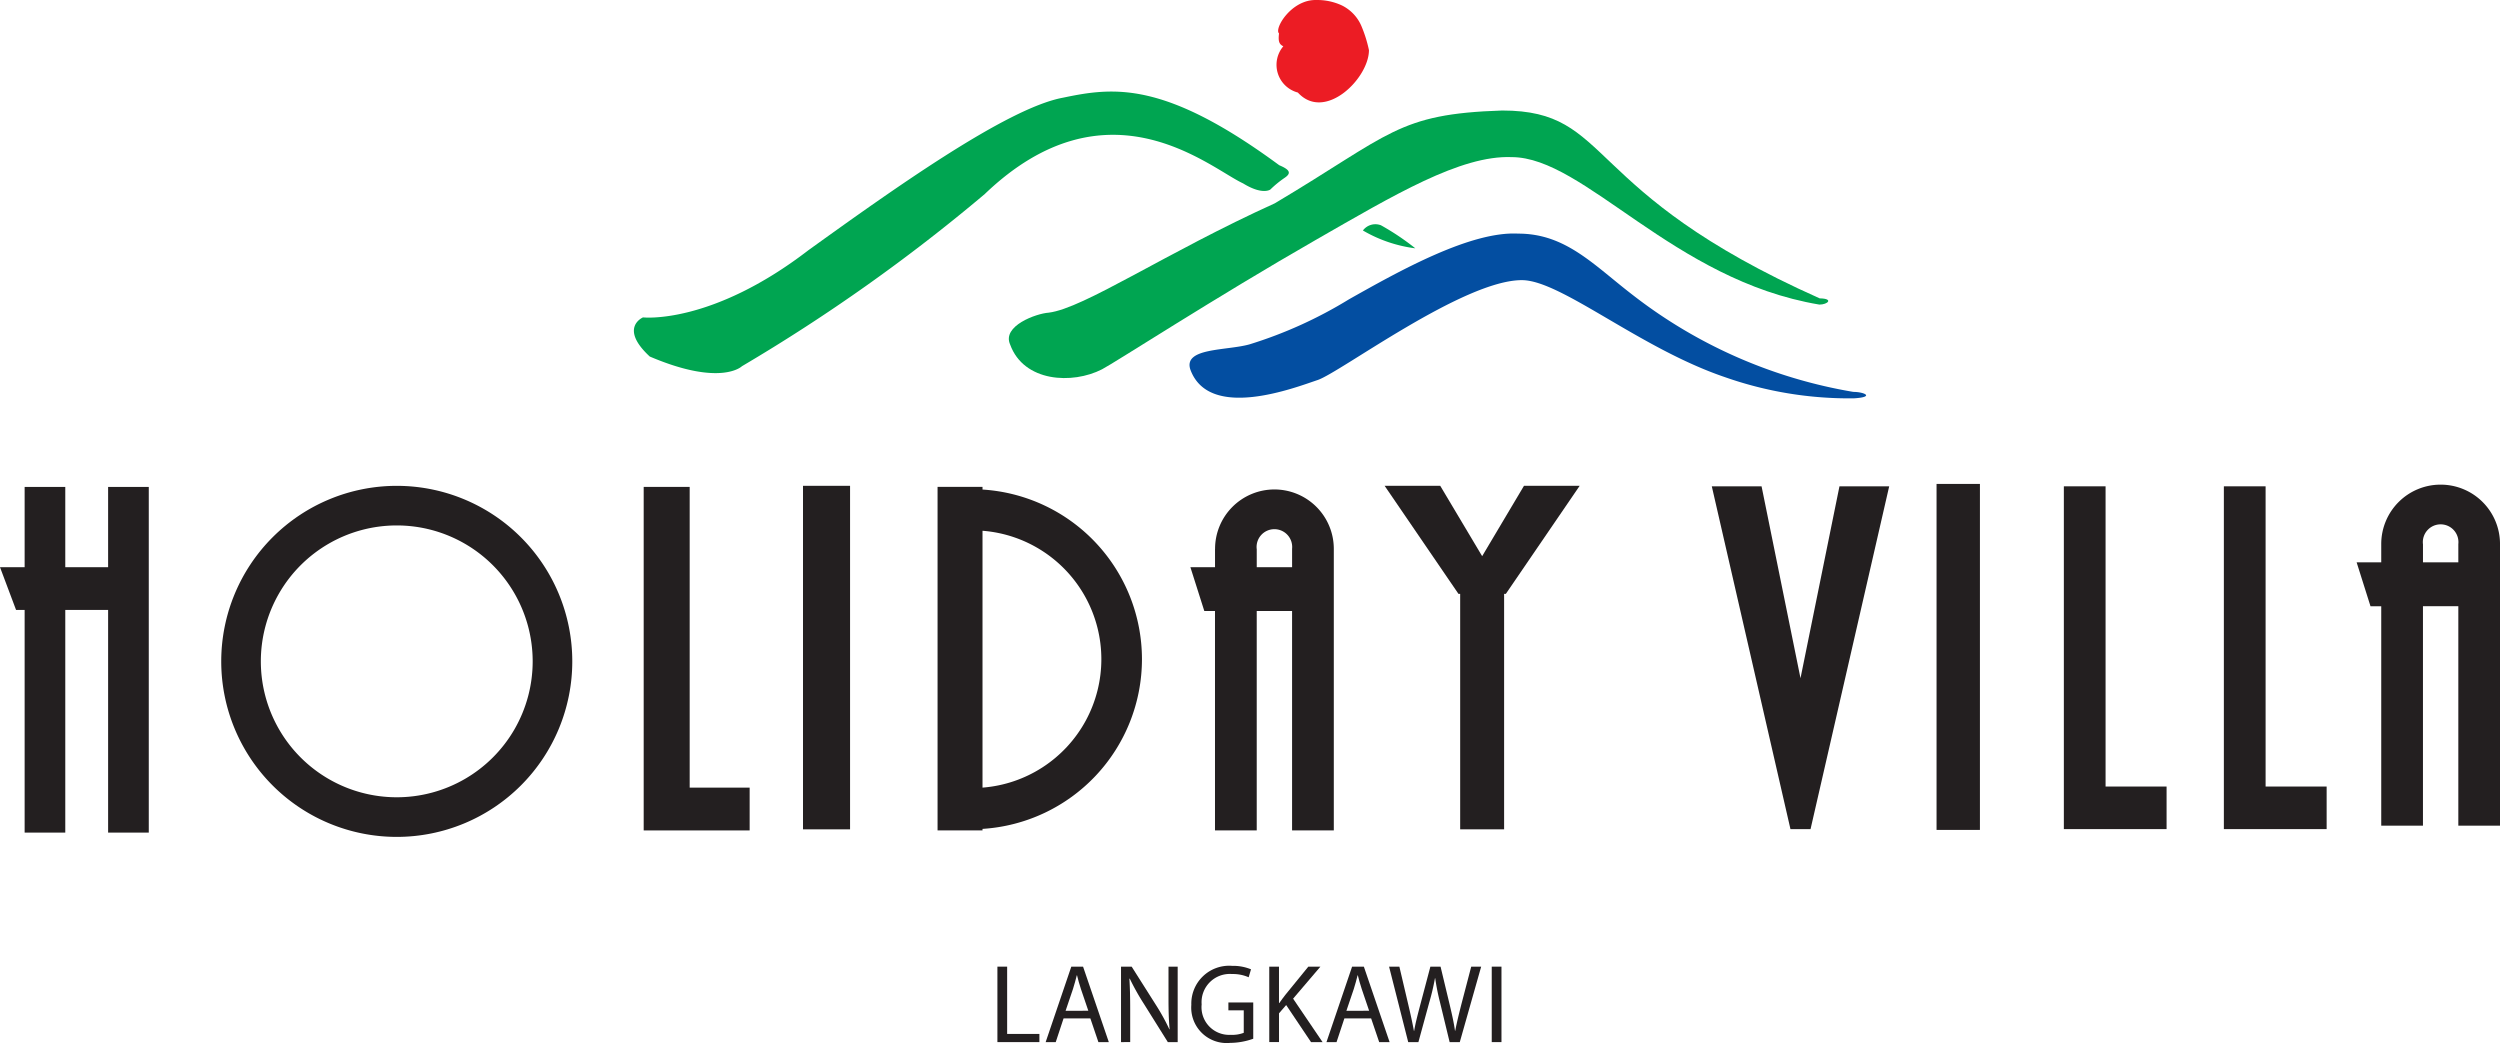 <svg id="Layer_1" data-name="Layer 1" xmlns="http://www.w3.org/2000/svg" width="167.97" height="70.081" viewBox="0 0 167.97 70.081"><defs><style>.cls-1{fill:#00a551;}.cls-2{fill:#034ea1;}.cls-3{fill:#ec1c24;}.cls-4{fill:#231f20;}</style></defs><path class="cls-1" d="M43.202,21.325s4.574.518,11.126-4.523c5.497-3.95,13.306-9.55,17.102-10.24,3.402-.713,6.795-1.151,14.519,4.538.731.307.831.54.349.857a7.053,7.053,0,0,0-.945.776s-.516.4-1.836-.413c-2.243-1.037-9.091-7.197-17.351.716a119.484,119.484,0,0,1-16.317,11.57s-1.401,1.393-6.193-.652C41.561,22.016,43.202,21.325,43.202,21.325Z"/><path class="cls-1" d="M91.571,15.486a1.044,1.044,0,0,1,1.213-.35,16.854,16.854,0,0,1,2.309,1.549A9.307,9.307,0,0,1,91.571,15.486Z"/><path class="cls-1" d="M70.454,21.008c2.359-.284,7.881-4.032,15.202-7.35,7.805-4.646,8.234-6.003,15.269-6.233,7.505,0,5.155,5.41,21.335,12.621.97.019.538.419-.019.419-9.831-1.643-15.782-9.908-20.671-9.908-3.434-.139-7.931,2.564-13.161,5.56-6.766,3.878-13.491,8.243-14.364,8.694-2,1.029-5.261.857-6.174-1.657C67.297,21.895,69.641,21.061,70.454,21.008Z"/><path class="cls-2" d="M83.945,23.139a29.267,29.267,0,0,0,6.693-3.03c3.383-1.905,8.165-4.587,11.371-4.412,3.233,0,5.101,2.148,7.797,4.204a33.076,33.076,0,0,0,14.718,6.43c.734,0,1.467.345.043.432a25.171,25.171,0,0,1-8.674-1.424c-5.73-1.944-11.017-6.517-13.643-6.517-3.935,0-12.2,6.205-13.725,6.713s-7.28,2.753-8.546-.701C79.484,23.354,82.386,23.572,83.945,23.139Z"/><path class="cls-3" d="M86.223,3.11c-.258-.13-.359-.297-.287-.864C85.589,1.943,86.754-.041,88.44.001A3.923,3.923,0,0,1,90.144.358a2.741,2.741,0,0,1,1.317,1.37,8.847,8.847,0,0,1,.516,1.64c0,1.9-2.965,4.834-4.776,2.85A1.927,1.927,0,0,1,86.223,3.11Z"/><polygon class="cls-4" points="7.264 32.714 7.264 38.108 4.386 38.108 4.386 32.714 1.655 32.714 1.655 38.108 0 38.108 1.079 40.98 1.655 40.98 1.655 55.94 4.386 55.94 4.386 40.98 7.264 40.98 7.264 55.94 9.996 55.94 9.996 32.714 7.264 32.714"/><path class="cls-4" d="M26.657,32.643a11.793,11.793,0,1,0,.001,0Zm0,20.924a9.132,9.132,0,1,1,.001,0Z"/><polygon class="cls-4" points="46.338 52.919 46.338 32.714 43.248 32.714 43.248 55.795 50.367 55.795 50.367 52.919 46.338 52.919"/><rect class="cls-4" x="53.952" y="32.641" width="3.162" height="23.081"/><path class="cls-4" d="M76.726,44.287A11.426,11.426,0,0,0,66.013,32.892v-.179h-3.02V55.795h3.02v-.104A11.431,11.431,0,0,0,76.726,44.287ZM66.013,52.919V35.661a8.655,8.655,0,0,1,0,17.258Z"/><path class="cls-4" d="M85.625,32.886a3.989,3.989,0,0,0-3.987,3.989l-.003.008v1.225H79.98l.935,2.944h.718V55.795h2.804V41.053h2.375V55.795h2.804v-18.92a3.991,3.991,0,0,0-3.992-3.989Zm1.188,3.998v1.225H84.438V36.883l-.004-.008a1.196,1.196,0,1,1,2.379,0Z"/><path class="cls-4" d="M163.983,32.562a3.989,3.989,0,0,0-3.992,3.986v1.234h-1.654l.932,2.95h.722v14.743h2.803V40.731H165.17v14.743h2.801V36.55A3.988,3.988,0,0,0,163.983,32.562Zm1.187,3.997v1.223h-2.375V36.559l-.003-.009a1.196,1.196,0,1,1,2.379,0Z"/><polygon class="cls-4" points="106.135 32.641 102.393 32.641 99.583 37.368 96.767 32.641 93.031 32.641 97.991 39.9 98.106 39.9 98.106 55.722 101.058 55.722 101.058 39.9 101.175 39.9 106.135 32.641"/><rect class="cls-4" x="130.113" y="32.514" width="2.914" height="23.246"/><polygon class="cls-4" points="141.469 52.846 141.469 32.675 138.666 32.675 138.666 55.706 145.568 55.706 145.568 52.846 141.469 52.846"/><polygon class="cls-4" points="152.221 52.846 152.221 32.675 149.417 32.675 149.417 55.706 156.322 55.706 156.322 52.846 152.221 52.846"/><polygon class="cls-4" points="123.59 32.675 126.931 32.675 121.647 55.706 120.297 55.706 115.012 32.675 118.356 32.675 120.972 45.568 123.59 32.675"/><path class="cls-4" d="M67.014,64.947h.654v4.521h2.167v.549H67.014Z"/><path class="cls-4" d="M71.46,68.422l-.527,1.595h-.677l1.723-5.07h.79l1.73,5.07h-.7l-.541-1.595Zm1.662-.511-.496-1.459c-.113-.331-.188-.632-.263-.925h-.015c-.075.301-.158.609-.256.918l-.497,1.467Z"/><path class="cls-4" d="M75.319,70.017v-5.07h.715l1.625,2.565a14.341,14.341,0,0,1,.91,1.648l.015-.008c-.06-.677-.075-1.294-.075-2.084V64.947h.617v5.07h-.662l-1.61-2.573a16.064,16.064,0,0,1-.948-1.693l-.023.008c.038.639.053,1.249.053,2.091v2.166Z"/><path class="cls-4" d="M84.203,69.791a4.719,4.719,0,0,1-1.557.279,2.381,2.381,0,0,1-2.603-2.558,2.543,2.543,0,0,1,2.746-2.618,3.135,3.135,0,0,1,1.264.233l-.158.534a2.626,2.626,0,0,0-1.121-.218,1.896,1.896,0,0,0-2.038,2.039,1.858,1.858,0,0,0,1.956,2.046,2.13,2.13,0,0,0,.873-.136V67.881H82.533V67.354h1.67Z"/><path class="cls-4" d="M85.279,64.947h.654v2.445h.022c.135-.196.271-.376.399-.542l1.55-1.903h.812l-1.835,2.151L88.86,70.017h-.775l-1.67-2.49-.481.556v1.933h-.654Z"/><path class="cls-4" d="M90.327,68.422,89.8,70.017h-.677l1.722-5.07h.79l1.73,5.07h-.7l-.542-1.595Zm1.662-.511-.496-1.459c-.113-.331-.188-.632-.263-.925h-.015c-.075.301-.158.609-.256.918l-.497,1.467Z"/><path class="cls-4" d="M94.615,70.017l-1.286-5.07h.692l.602,2.565c.15.632.286,1.264.376,1.753h.015c.083-.504.241-1.106.413-1.76l.677-2.558h.684l.617,2.573c.143.602.279,1.204.353,1.738h.015c.105-.557.248-1.121.406-1.753l.669-2.558h.669l-1.437,5.07H97.398l-.639-2.64a15.273,15.273,0,0,1-.331-1.655h-.015a15.812,15.812,0,0,1-.391,1.655l-.722,2.64Z"/><path class="cls-4" d="M100.881,64.947v5.07h-.654v-5.07Z"/></svg>
